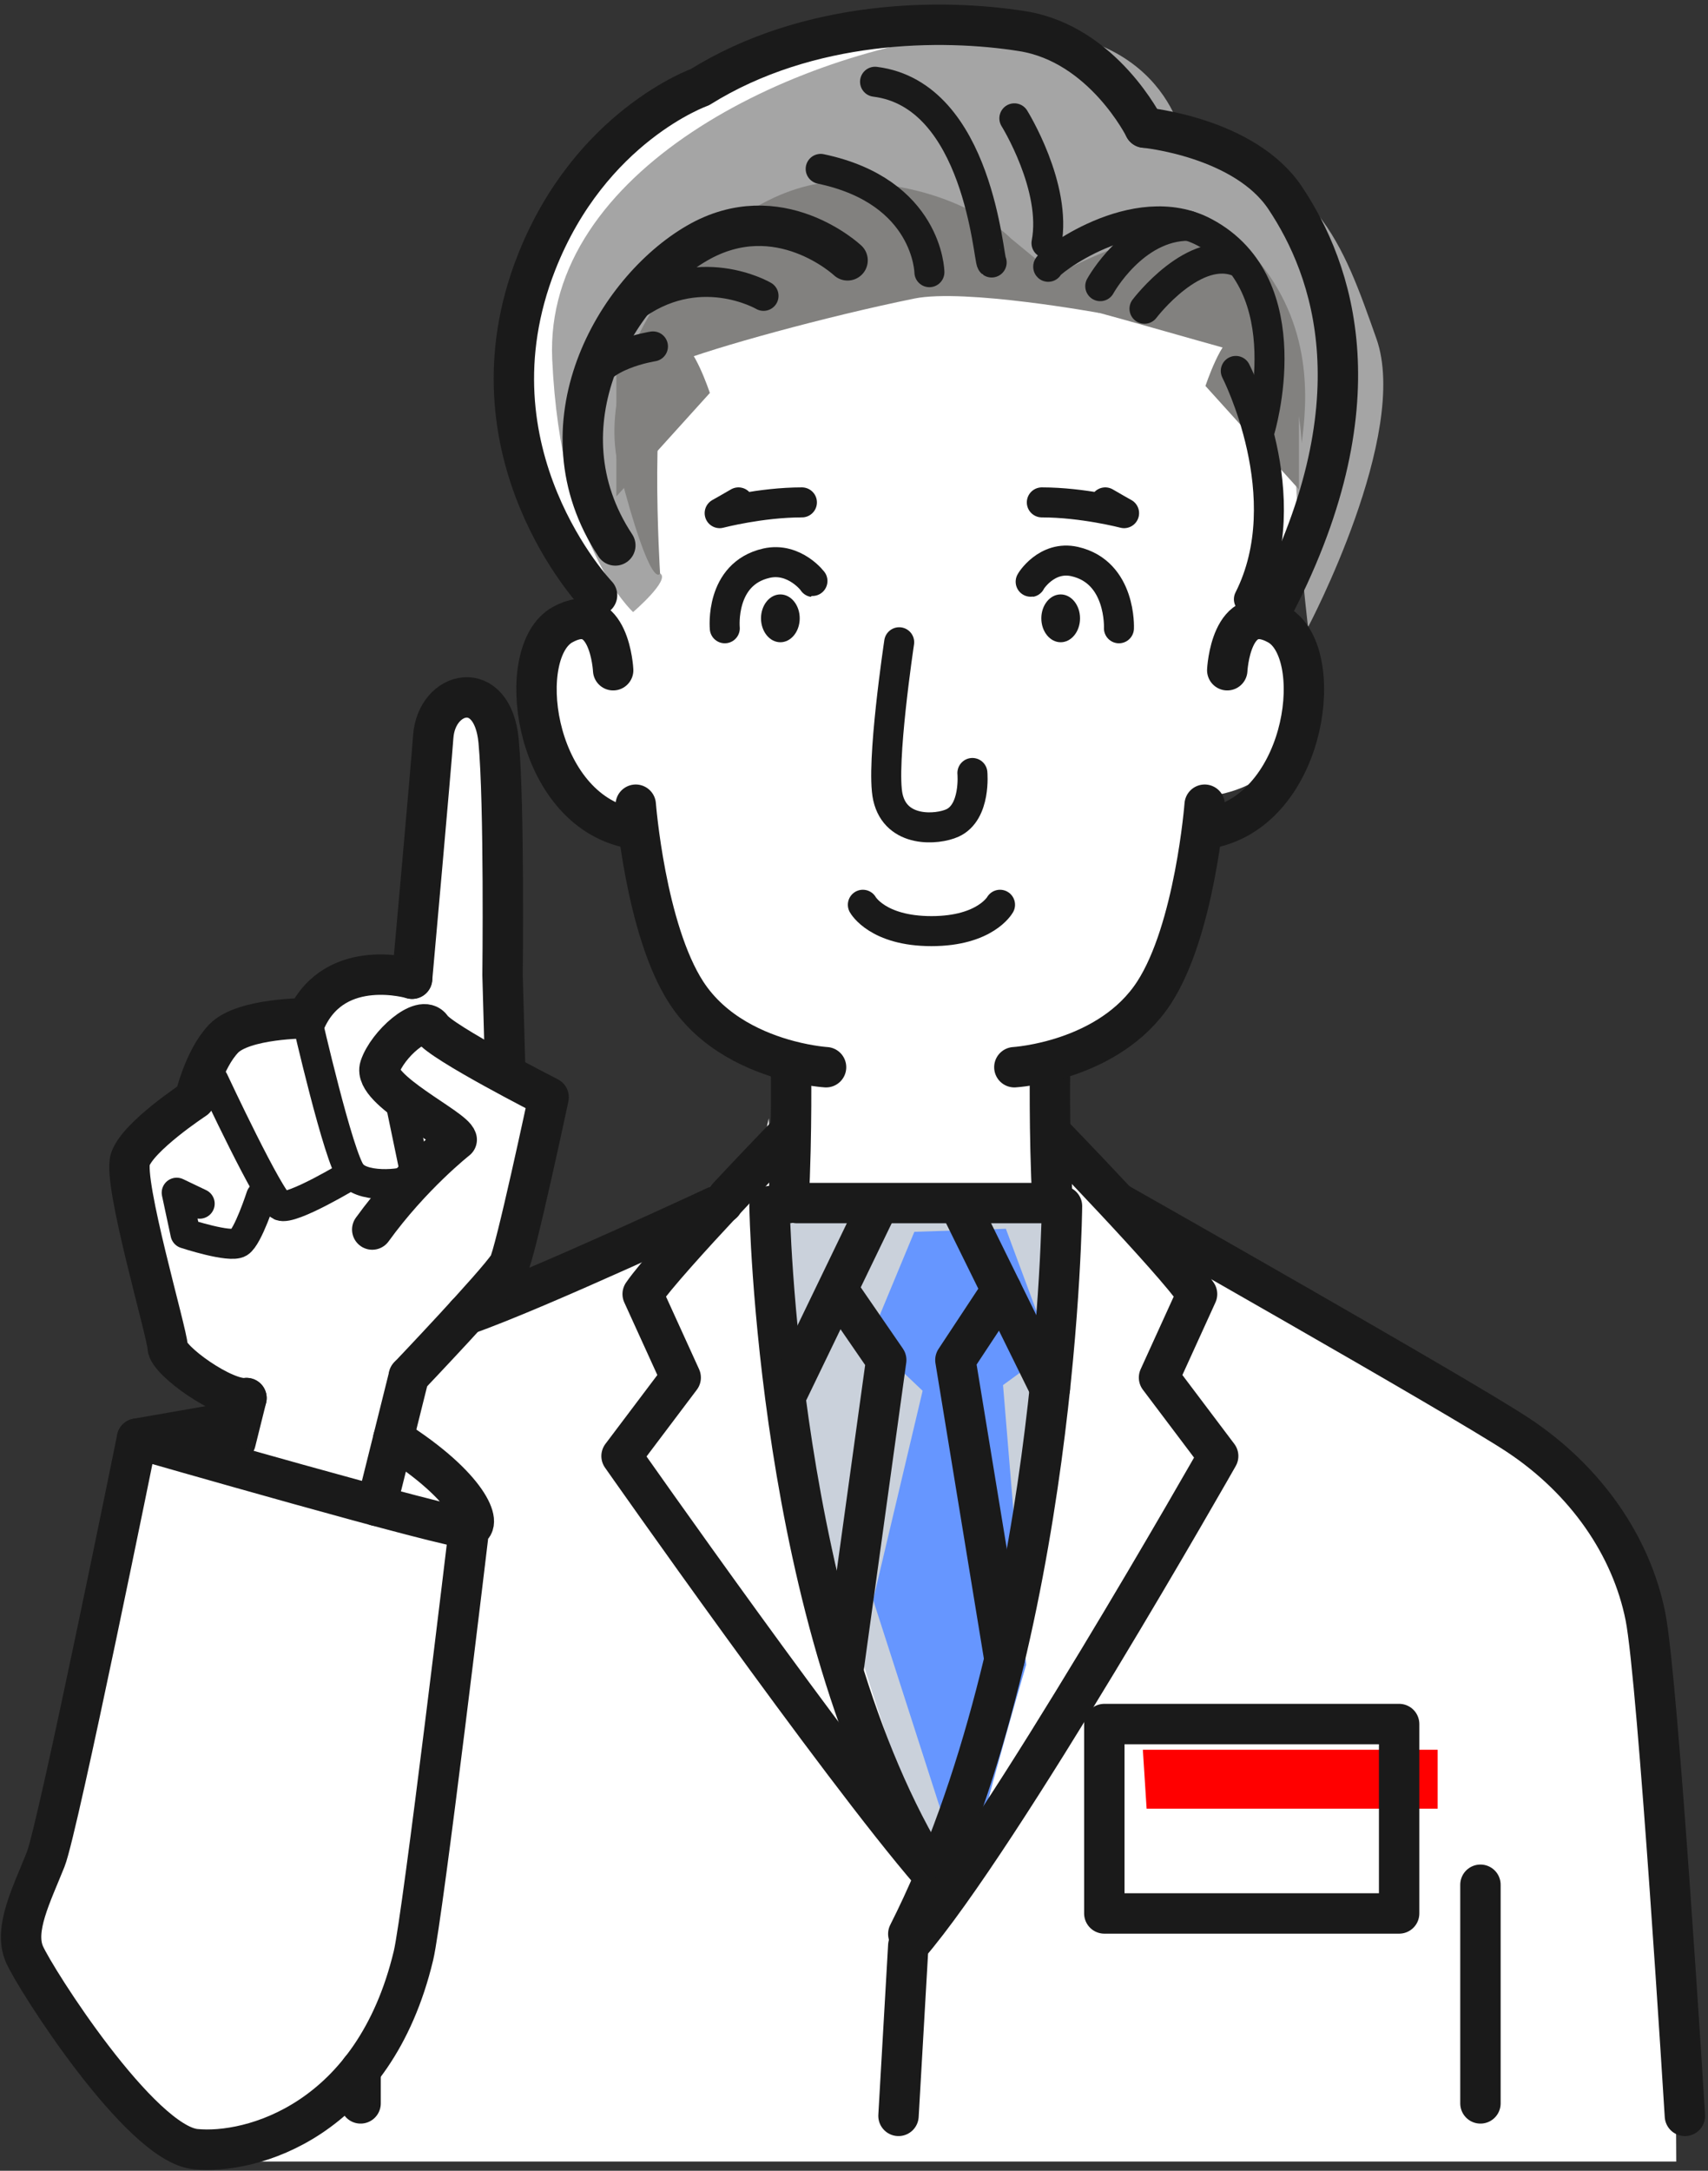<?xml version="1.0" encoding="UTF-8"?><svg id="_レイヤー_2" xmlns="http://www.w3.org/2000/svg" width="148" height="188" xmlns:xlink="http://www.w3.org/1999/xlink" viewBox="0 0 148 188"><rect x="0" y="0" width="148" height="188" fill="#333333" stroke="none"/><defs><clipPath id="clippath"><rect width="148" height="188" fill="none"/></clipPath></defs><g id="_レイヤー_1-2"><g clip-path="url(#clippath)"><path d="M66.378,97.91c-.207,1.205-10.912,9.996-10.912,9.996l-15.177,4.468-6.447,7.593-3.185,9.098-19.899-5.586s-7.424,34.997-7.912,36.442-2.479,5.399,0,11.086c2.479,5.687,14.548,15.726,14.548,15.726h127.493s-1.786-41.582-4.167-48.556c-2.381-6.974-5.834-10.514-10.659-15.048-4.825-4.535-28.17-16.519-28.17-16.519,0,0-8.981-6.524-9.91-7.494,0,0-7.69,55.77-12.56,61.606,0,0-8.105-29.085-10.072-35.112-1.967-6.027-2.733-28.756-2.733-28.756" fill="#fff"/><path d="M17.755,187.202h127.493s.111-47.846-7.854-57.436c-7.965-9.591-38.93-24.902-38.93-24.902l-8.015-5.28.081-7.942s12.9-2.518,13.105-22.595c0,0,8.225-.017,8.294-7.08s-2.674-9.411-2.674-9.411c0,0,7.848-11.979,5.925-21.502-1.923-9.523-5.485-19.843-16.761-20.646,0,0-3.23-12.291-21.096-8.785-22.066,4.329-34.422,17.615-33.548,29.86.873,12.245,6.61,21.074,6.61,21.074,0,0-4.807,3.124-4.047,9.411.76,6.288,7.998,8.524,7.998,8.524,0,0,2.285,14.828,5.312,17.05,3.027,2.223,8.152,4.652,8.152,4.652l-1.268,7.389s-6.719,4.925-7.994,5.508-15.531,6.827-15.531,6.827c0,0-31.524,14.5-31.888,14.159s-7.912,34.311-7.912,34.311c0,0-3.281,5.679-1.841,8.21,1.44,2.531,12.264,18.602,16.389,18.602Z" fill="#fff"/><path d="M20.888,121.741c-.494-.769-6.033-3.887-7.419-9.617-1.386-5.73-2.175-11.724-2.175-11.724l5.585-5.217s.389-6.504,7.614-6.474c0,0,6.483-5.666,10.933-4.301,0,0,1.029-21.942,3.013-22.974,1.984-1.032,3.457-.498,4.765,2.742s.554,29.412.554,29.412l3.707,1.781s-2.298,11.312-4.573,15.693-7.939,10.019-7.939,10.019l-14.067.661Z" fill="#fff"/><path d="M68.367,105.321h23.359s-3.359,49.594-10.378,56.802c0,0-13.334-29.889-12.981-56.802Z" fill="#cad1db"/><path d="M79.229,106.683l-3.899,9.388,4.616,4.378-4.289,18.113s8.635,26.832,8.215,25.498,5.045-19.876,5.045-19.876l-2.003-24.229,4.153-3.029-3.906-10.508-7.932.265Z" fill="#6696ff"/><path d="M54.859,53.008s3.275-2.807,2.336-3.347-6.974-18.014,3.955-24.977c10.929-6.963,16.955-1.403,16.955-1.403h5.767l3.742.565h5.086l6.785.839,1.564,2.005s12.304,4.135,11.446,8.833c-.858,4.697.849,18.79.849,18.79,0,0,8.856-16.706,5.925-24.98-2.931-8.274-5.122-14.814-16.761-17.168,0,0-1.71-11.035-17.8-9.414-16.09,1.621-37.601,12.087-36.859,28.363s7.01,21.895,7.01,21.895Z" fill="#a5a5a5"/><path d="M89.991,24.684s13.481-8.452,18.677-2.516c5.195,5.936,4.601,12.648,4.123,16.212,0,0-.248-6.732-2.925-7.267-1.983-.397-9.631-2.663-14.544-3.997-1.322-.359-5.329-2.432-5.329-2.432Z" fill="#82817f"/><path d="M87.614,20.667s-4.649-4.93-14.789-4.927c-10.14.003-21.966,14.232-19.17,24.974,2.796,10.743,3.541,8.947,3.541,8.947,0,0-1.068-17.276,1.23-18.198,3.392-1.361,13.082-4.034,20.796-5.606,4.365-.89,16.099,1.259,16.099,1.259l-4.253-3.608-3.453-2.842Z" fill="#82817f"/><path d="M107.042,29.141c-1.132-.105-2.588,4.286-2.588,4.286l8.101,8.959v-11.085l-5.513-2.161Z" fill="#82817f"/><path d="M58.922,29.746c1.132-.105,2.588,4.286,2.588,4.286l-8.101,8.959v-11.085s5.513-2.161,5.513-2.161Z" fill="#82817f"/><path d="M68.534,92.09s.109,5.914-.207,12.102" fill="none" stroke="#1a1a1a" stroke-linecap="round" stroke-linejoin="round" stroke-width="3.5"/><path d="M90.993,92.09s-.109,5.914.207,12.102" fill="none" stroke="#1a1a1a" stroke-linecap="round" stroke-linejoin="round" stroke-width="3.5"/><path d="M73.443,22.547s-5.963-5.59-13.044-1.491c-7.081,4.1-13.91,15.839-7.081,26.181" fill="none" stroke="#1a1a1a" stroke-linecap="round" stroke-linejoin="round" stroke-width="3.5"/><path d="M53.131,58.045s-.305-6.212-4.391-3.942c-4.193,2.329-2.609,15.466,5.404,17.516" fill="none" stroke="#1a1a1a" stroke-linecap="round" stroke-linejoin="round" stroke-width="3.5"/><path d="M55.088,69.692s.839,10.808,4.379,16.265c2.314,3.566,6.166,5.179,8.904,5.9,1.861.49,3.208.569,3.208.569" fill="none" stroke="#1a1a1a" stroke-linecap="round" stroke-linejoin="round" stroke-width="3.5"/><path d="M106.343,58.045s.305-6.212,4.391-3.942c4.193,2.329,2.609,15.466-5.404,17.516" fill="none" stroke="#1a1a1a" stroke-linecap="round" stroke-linejoin="round" stroke-width="3.5"/><path d="M104.386,69.692s-.839,10.808-4.379,16.265c-3.887,5.99-12.112,6.469-12.112,6.469" fill="none" stroke="#1a1a1a" stroke-linecap="round" stroke-linejoin="round" stroke-width="3.5"/><path d="M69.487,43.51c-3.564,0-7.128.932-7.128.932,0,0,1.165-.652,1.63-.932" fill="none" stroke="#1a1a1a" stroke-linecap="round" stroke-linejoin="round" stroke-width="2.6"/><path d="M90.275,43.51c3.564,0,7.128.932,7.128.932,0,0-1.165-.652-1.63-.932" fill="none" stroke="#1a1a1a" stroke-linecap="round" stroke-linejoin="round" stroke-width="2.6"/><path d="M62.804,54.412s-.452-4.709,3.604-5.636c2.446-.559,4.1,1.638,4.053,1.63" fill="none" stroke="#1a1a1a" stroke-linecap="round" stroke-linejoin="round" stroke-width="2.6"/><ellipse cx="67.619" cy="53.551" rx="1.677" ry="2.071" fill="#1a1a1a"/><path d="M96.957,54.412s.227-4.85-3.829-5.777c-2.446-.559-3.875,1.779-3.828,1.77" fill="none" stroke="#1a1a1a" stroke-linecap="round" stroke-linejoin="round" stroke-width="2.6"/><ellipse cx="91.909" cy="53.551" rx="1.677" ry="2.071" fill="#1a1a1a"/><path d="M77.915,55.623s-1.603,10.625-.978,13.417c.699,3.121,4.281,2.831,5.59,2.236,2.05-.932,1.732-4.331,1.732-4.331" fill="none" stroke="#1a1a1a" stroke-linecap="round" stroke-linejoin="round" stroke-width="2.6"/><path d="M86.653,78.357s-1.259,2.283-5.943,2.283c-4.683,0-5.943-2.283-5.943-2.283" fill="none" stroke="#1a1a1a" stroke-linecap="round" stroke-linejoin="round" stroke-width="2.6"/><path d="M80.534,23.572s-.104-6.988-9.421-8.944" fill="none" stroke="#1a1a1a" stroke-linecap="round" stroke-linejoin="round" stroke-width="2.6"/><path d="M85.928,22.733c-.28-.186-1.108-14.535-10.104-15.653" fill="none" stroke="#1a1a1a" stroke-linecap="round" stroke-linejoin="round" stroke-width="2.6"/><path d="M87.895,10.248s3.716,5.963,2.785,10.808" fill="none" stroke="#1a1a1a" stroke-linecap="round" stroke-linejoin="round" stroke-width="2.6"/><path d="M90.829,23.106c-.186-.186,7.476-6.218,13.557-2.981,8.599,4.577,4.771,17.143,4.771,17.143" fill="none" stroke="#1a1a1a" stroke-linecap="round" stroke-linejoin="round" stroke-width="2.6"/><path d="M95.338,24.783s2.877-5.248,7.666-5.229" fill="none" stroke="#1a1a1a" stroke-linecap="round" stroke-linejoin="round" stroke-width="2.6"/><path d="M99.171,26.74s4.378-5.777,8.285-4.006" fill="none" stroke="#1a1a1a" stroke-linecap="round" stroke-linejoin="round" stroke-width="2.6"/><path d="M66.161,25.622s-5.73-3.354-11.523,1.118" fill="none" stroke="#1a1a1a" stroke-linecap="round" stroke-linejoin="round" stroke-width="2.6"/><path d="M99.171,11.052s8.67.812,12.192,6.091c4.1,6.143,8.385,17.796-1.357,36.057" fill="none" stroke="#1a1a1a" stroke-linecap="round" stroke-linejoin="round" stroke-width="3.5"/><path d="M99.171,11.052s-3.581-7.232-10.569-8.35c-6.988-1.118-18.541-1.025-27.951,4.845,0,0-9.503,3.354-14.162,15.187-6.504,16.519,5.245,28.815,5.245,28.815" fill="none" stroke="#1a1a1a" stroke-linecap="round" stroke-linejoin="round" stroke-width="3.5"/><path d="M56.579,30.001s-4.921.751-5.442,3.395" fill="none" stroke="#1a1a1a" stroke-linecap="round" stroke-linejoin="round" stroke-width="2.6"/><path d="M107.083,32.125s5.614,10.919,1.136,19.77" fill="none" stroke="#1a1a1a" stroke-linecap="round" stroke-linejoin="round" stroke-width="2.6"/><line x1="69.06" y1="104.192" x2="90.695" y2="104.192" fill="none" stroke="#1a1a1a" stroke-linecap="round" stroke-linejoin="round" stroke-width="3.5"/><polyline points="72.676 111.805 76.792 117.785 73.124 144.313" fill="none" stroke="#1a1a1a" stroke-linecap="round" stroke-linejoin="round" stroke-width="3.5"/><polyline points="86.783 111.733 82.786 117.785 87.039 143.719" fill="none" stroke="#1a1a1a" stroke-linecap="round" stroke-linejoin="round" stroke-width="3.5"/><path d="M66.68,104.457s.603,36.236,14.03,57.757" fill="none" stroke="#1a1a1a" stroke-linecap="round" stroke-linejoin="round" stroke-width="3.5"/><path d="M68.326,98.141s-10.531,10.854-12.638,13.932l3.295,7.233-5.125,6.796s18.78,26.78,26.852,36.112" fill="none" stroke="#1a1a1a" stroke-linecap="round" stroke-linejoin="round" stroke-width="3.5"/><path d="M92.022,104.457s-.316,37.336-13.318,63.032" fill="none" stroke="#1a1a1a" stroke-linecap="round" stroke-linejoin="round" stroke-width="3.5"/><path d="M91.088,98.141s10.531,10.854,12.638,13.932l-3.295,7.233,5.125,6.796s-18.78,33.069-26.852,42.401l-.848,14.742" fill="none" stroke="#1a1a1a" stroke-linecap="round" stroke-linejoin="round" stroke-width="3.5"/><path d="M96.896,104.192s29.621,16.77,34.632,20.085c5.912,3.911,9.834,9.629,11.051,15.715,1.099,5.496,3.42,43.254,3.42,43.254" fill="none" stroke="#1a1a1a" stroke-linecap="round" stroke-linejoin="round" stroke-width="3.5"/><line x1="128.282" y1="163.229" x2="128.282" y2="182.164" fill="none" stroke="#1a1a1a" stroke-linecap="round" stroke-linejoin="round" stroke-width="3.5"/><path d="M62.631,104.192s-16.143,7.541-22.219,9.653" fill="none" stroke="#1a1a1a" stroke-linecap="round" stroke-linejoin="round" stroke-width="3.5"/><line x1="31.245" y1="179.259" x2="31.245" y2="182.164" fill="none" stroke="#1a1a1a" stroke-linecap="round" stroke-linejoin="round" stroke-width="3.5"/><path d="M43.759,92.071l-.213-7.632s.17-14.814-.342-20.263c-.521-5.548-5.38-4.387-5.663-.372-.18,2.548-1.832,20.958-1.832,20.958" fill="none" stroke="#1a1a1a" stroke-linecap="round" stroke-linejoin="round" stroke-width="3.5"/><path d="M32.255,106.484c3.401-4.702,7.32-7.782,7.32-7.782-.245-1.009-7.304-4.33-6.657-6.287.647-1.957,3.661-4.641,4.484-3.382.823,1.259,10.137,5.998,10.137,5.998,0,0-2.926,13.73-3.475,14.564-1.125,1.705-8.637,9.594-8.637,9.594" fill="none" stroke="#1a1a1a" stroke-linecap="round" stroke-linejoin="round" stroke-width="3.5"/><path d="M35.709,84.762s-6.557-1.979-9.139,3.424c0,0-5.474-.019-7.189,1.759s-2.503,5.238-2.503,5.238c0,0-4.922,3.225-5.585,5.217s3.21,15.096,3.231,16.26c.021,1.164,4.946,4.672,6.833,4.42" fill="none" stroke="#1a1a1a" stroke-linecap="round" stroke-linejoin="round" stroke-width="3.5"/><path d="M26.571,88.186s2.777,12.175,3.909,13.496c1.132,1.321,4.992.899,5.572.289l-1.465-7.045" fill="none" stroke="#1a1a1a" stroke-linecap="round" stroke-linejoin="round" stroke-width="2.6"/><path d="M18.507,93.588s4.852,10.377,5.792,10.826,6.18-2.732,6.18-2.732" fill="none" stroke="#1a1a1a" stroke-linecap="round" stroke-linejoin="round" stroke-width="2.6"/><path d="M22.625,103.614s-1.131,3.499-1.908,3.994-4.649-.778-4.649-.778l-.757-3.536,1.992.952" fill="none" stroke="#1a1a1a" stroke-linecap="round" stroke-linejoin="round" stroke-width="2.6"/><line x1="35.426" y1="119.19" x2="32.627" y2="130.41" fill="none" stroke="#1a1a1a" stroke-linecap="round" stroke-linejoin="round" stroke-width="3.5"/><line x1="21.359" y1="121.08" x2="20.417" y2="124.861" fill="none" stroke="#1a1a1a" stroke-linecap="round" stroke-linejoin="round" stroke-width="3.5"/><path d="M34.078,124.592c6.618,4.181,7.756,7.535,6.569,7.742-1.187.207-28.777-7.742-28.777-7.742,0,0-6.846,33.773-7.912,36.442-1.23,3.08-2.781,6.057-1.841,8.21.94,2.153,10.026,16.397,14.816,16.88,4.79.483,15.465-2.419,18.896-16.764.813-3.398,4.818-37.026,4.818-37.026" fill="none" stroke="#1a1a1a" stroke-linecap="round" stroke-linejoin="round" stroke-width="3.5"/><line x1="11.871" y1="124.592" x2="20.417" y2="123.102" fill="none" stroke="#1a1a1a" stroke-linecap="round" stroke-linejoin="round" stroke-width="3.5"/><line x1="75.775" y1="105.003" x2="68.326" y2="120.425" fill="none" stroke="#1a1a1a" stroke-linecap="round" stroke-linejoin="round" stroke-width="3.5"/><line x1="83.199" y1="104.457" x2="90.975" y2="120.242" fill="none" stroke="#1a1a1a" stroke-linecap="round" stroke-linejoin="round" stroke-width="3.5"/><polygon points="99.355 156.64 124.575 156.64 124.575 151.537 99.029 151.537 99.355 156.64" fill="red"/><rect x="95.691" y="149.311" width="25.545" height="16.403" fill="none" stroke="#1a1a1a" stroke-linecap="round" stroke-linejoin="round" stroke-width="3.5"/></g></g></svg>